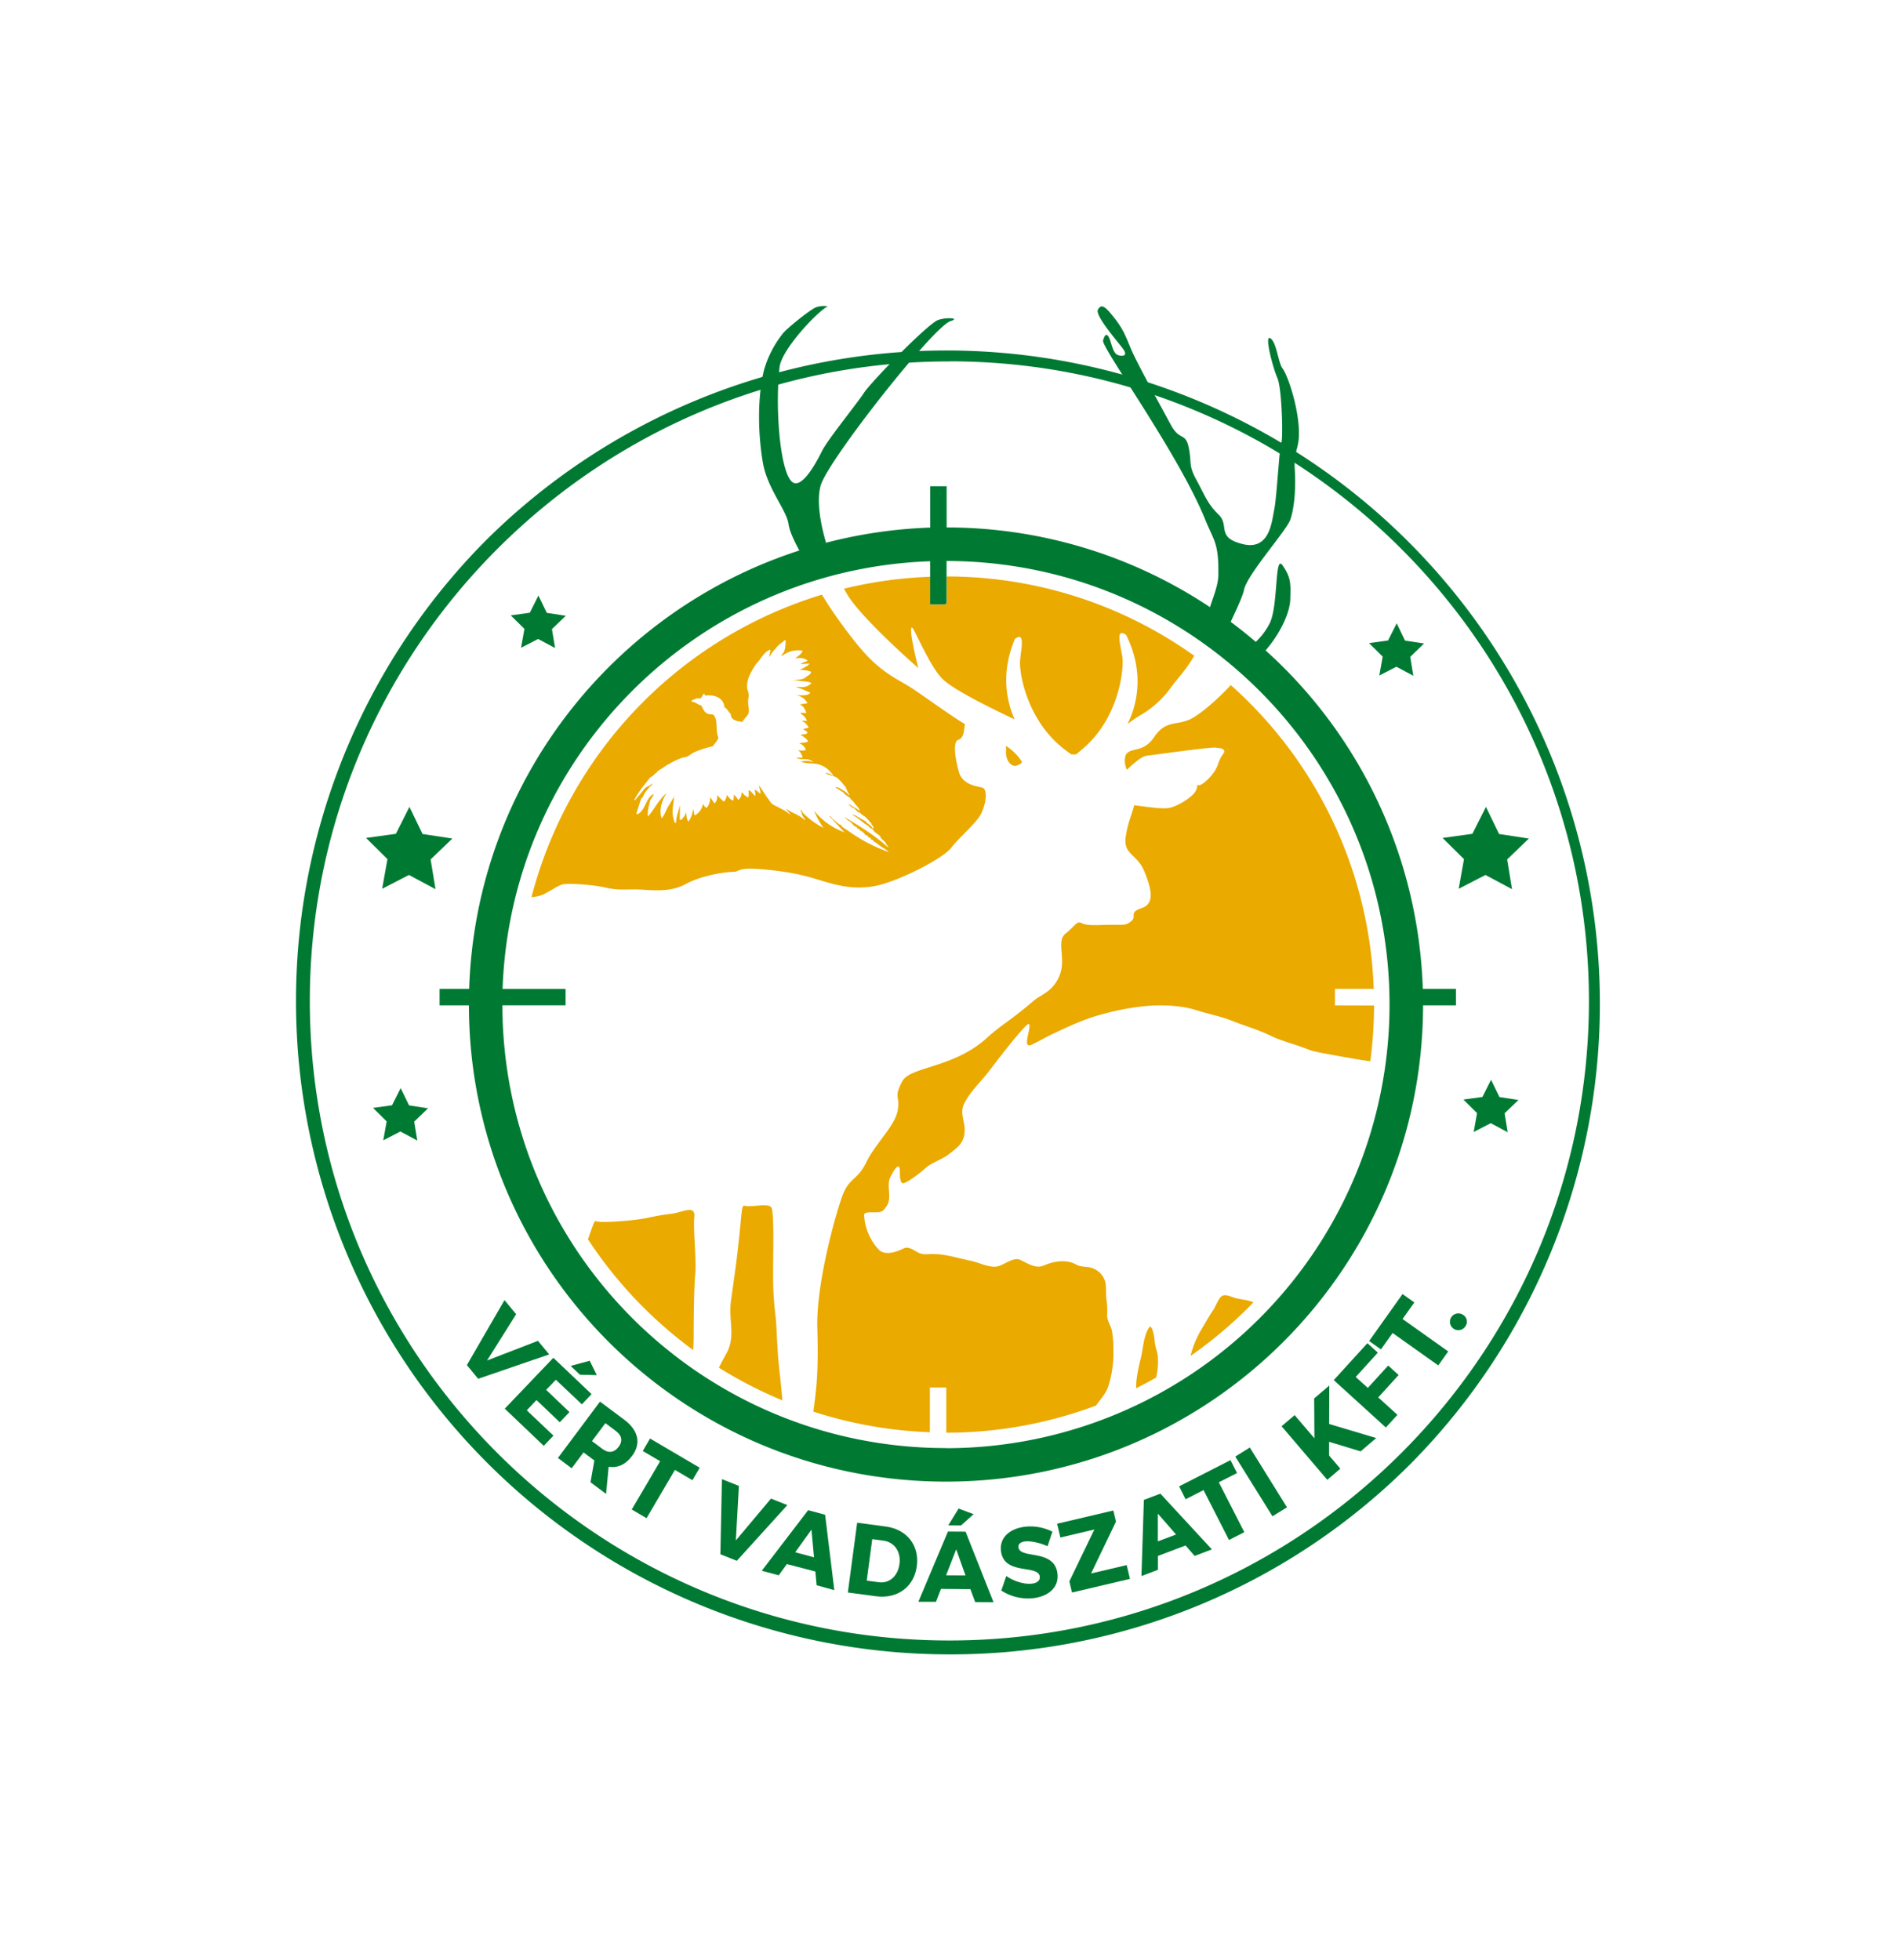 <?xml version="1.0" encoding="UTF-8" standalone="no"?>
<svg
   xmlns:dc="http://purl.org/dc/elements/1.1/"
   xmlns:cc="http://creativecommons.org/ns#"
   xmlns:rdf="http://www.w3.org/1999/02/22-rdf-syntax-ns#"
   xmlns:svg="http://www.w3.org/2000/svg"
   xmlns="http://www.w3.org/2000/svg"
   xmlns:sodipodi="http://sodipodi.sourceforge.net/DTD/sodipodi-0.dtd"
   xmlns:inkscape="http://www.inkscape.org/namespaces/inkscape"
   id="Layer_1"
   data-name="Layer 1"
   viewBox="0 0 539.31 556.45"
   version="1.1"
   sodipodi:docname="vert_vadasz_RGB_logo_vilagos_alapon.svg"
   inkscape:version="0.92.4 (5da689c313, 2019-01-14)">
  <sodipodi:namedview
     pagecolor="#ffffff"
     bordercolor="#666666"
     borderopacity="1"
     objecttolerance="10"
     gridtolerance="10"
     guidetolerance="10"
     inkscape:pageopacity="0"
     inkscape:pageshadow="2"
     inkscape:window-width="1920"
     inkscape:window-height="1017"
     id="namedview5808"
     showgrid="false"
     inkscape:zoom="0.73681371"
     inkscape:cx="604.50217"
     inkscape:cy="190.16879"
     inkscape:window-x="-8"
     inkscape:window-y="379"
     inkscape:window-maximized="1"
     inkscape:current-layer="Layer_1" />
  <defs
     id="defs5717">
    <style
       id="style5715">.cls-1{fill:#eaaa00;}.cls-1,.cls-3{fill-rule:evenodd;}.cls-2,.cls-3{fill:#007a33;}</style>
  </defs>
  <title
     id="title5719">vert_vadasz_RGB_logo_vilagos_alapon</title>
  <path
     class="cls-1"
     d="m 146.99,285.157 c 0,-1.204 0,-2.4 0.055,-3.597 -0.034,1.211 -0.055,2.394 -0.055,3.597 z"
     id="path5721"
     inkscape:connector-curvature="0"
     style="fill:#eaaa00;fill-rule:evenodd;stroke-width:0.688" />
  <polygon
     class="cls-1"
     points="221.6,193.96 221.6,193.95 221.6,193.96 "
     id="polygon5723"
     transform="matrix(0.688,0,0,0.688,84.008,86.862)"
     style="fill:#eaaa00;fill-rule:evenodd" />
  <path
     class="cls-1"
     d="m 234.273,219.492 a 12.869,12.869 0 0 0 2.187,0.784 c -0.461,-0.475 -1.63,-1.011 -2.187,-0.784 z"
     id="path5725"
     inkscape:connector-curvature="0"
     style="fill:#eaaa00;fill-rule:evenodd;stroke-width:0.688" />
  <path
     class="cls-1"
     d="m 227.203,229.651 c 0.083,-0.083 -0.117,-0.199 -0.158,-0.158 -0.041,0.041 0.11,0.199 0.158,0.158 z"
     id="path5727"
     inkscape:connector-curvature="0"
     style="fill:#eaaa00;fill-rule:evenodd;stroke-width:0.688" />
  <path
     class="cls-1"
     d="m 191.553,226.053 c 0.083,-0.083 -0.11,-0.199 -0.151,-0.158 -0.041,0.041 0.11,0.206 0.151,0.158 z"
     id="path5729"
     inkscape:connector-curvature="0"
     style="fill:#eaaa00;fill-rule:evenodd;stroke-width:0.688" />
  <path
     class="cls-1"
     d="m 226.109,197.289 c 0.083,-0.083 -0.117,-0.199 -0.158,-0.158 -0.041,0.041 0.11,0.199 0.158,0.158 z"
     id="path5731"
     inkscape:connector-curvature="0"
     style="fill:#eaaa00;fill-rule:evenodd;stroke-width:0.688" />
  <path
     class="cls-1"
     d="m 288.61,217.298 c 0.812,-0.351 1.376,-0.502 1.451,-1.094 a 15.18,15.18 0 0 0 -4.56,-4.512 5.207,5.207 0 0 1 0.069,1.231 c -0.254,3.253 1.754,4.918 3.04,4.374 z"
     id="path5733"
     inkscape:connector-curvature="0"
     style="fill:#eaaa00;fill-rule:evenodd;stroke-width:0.688" />
  <path
     class="cls-1"
     d="m 197.2,383.548 -0.433,-0.323 v 0 c 0.144,0.124 0.289,0.22 0.433,0.323 z"
     id="path5735"
     inkscape:connector-curvature="0"
     style="fill:#eaaa00;fill-rule:evenodd;stroke-width:0.688" />
  <path
     class="cls-1"
     d="m 166.868,351.806 v 0 l -0.22,-0.33 z"
     id="path5737"
     inkscape:connector-curvature="0"
     style="fill:#eaaa00;fill-rule:evenodd;stroke-width:0.688" />
  <path
     class="cls-1"
     d="m 197.076,345.498 c 0.371,-3.659 -3.295,-1.376 -6.5,-0.963 -5.709,0.688 -6.569,1.376 -11.727,1.871 -6.018,0.564 -8.942,0.55 -9.849,0.186 -0.275,-0.117 -0.97,1.96 -2.105,5.2 a 122.065,122.065 0 0 0 29.872,31.433 c 0.083,-1.479 0.124,-2.82 0.124,-3.907 0,-4.56 0.089,-14.128 0.461,-17.78 0.371,-3.652 -0.633,-12.394 -0.275,-16.04 z"
     id="path5739"
     inkscape:connector-curvature="0"
     style="fill:#eaaa00;fill-rule:evenodd;stroke-width:0.688" />
  <path
     class="cls-1"
     d="m 260.644,189.613 c 0,0 -2.964,-11.755 -1.761,-11.486 0.571,0.117 5.049,11.122 8.694,14.643 3.645,3.522 16.019,9.306 20.435,11.445 -2.215,-4.945 -4.065,-12.986 0.062,-22.842 2.93,-2.201 1.836,2.394 1.479,5.991 -0.358,3.597 2.022,17.739 13.268,25.841 0.44,0.316 0.846,0.619 1.231,0.915 0.42,0 0.908,0 1.438,0 0.44,-0.385 0.915,-0.791 1.438,-1.224 10.723,-8.783 12.209,-23.042 11.624,-26.611 -0.585,-3.57 -1.96,-8.096 1.1,-6.073 5.661,11.438 2.641,20.834 0.365,25.38 a 28.111,28.111 0 0 1 3.233,-2.311 28.049,28.049 0 0 0 9.292,-8.378 c 1.541,-2.139 4.326,-4.987 6.431,-8.77 a 120.972,120.972 0 0 0 -70.273,-22.505 v 7.566 l -0.385,0.399 h -4.278 v -7.875 a 121.44,121.44 0 0 0 -24.465,3.384 c 0.31,0.578 0.605,1.114 0.901,1.603 4.12,6.933 20.173,20.909 20.173,20.909 z"
     id="path5741"
     inkscape:connector-curvature="0"
     style="fill:#eaaa00;fill-rule:evenodd;stroke-width:0.688" />
  <path
     class="cls-1"
     d="m 328.627,384.752 c -0.227,-1.431 -0.784,-2.579 -0.867,-4.092 -0.034,-0.585 -0.688,-5.179 -1.63,-3.783 -1.623,2.455 -1.637,6.225 -2.407,9.017 a 47.913,47.913 0 0 0 -1.107,5.681 c -0.11,0.75 -0.096,1.623 -0.138,2.49 1.926,-0.956 3.81,-1.981 5.681,-3.033 a 19.692,19.692 0 0 0 0.468,-6.28 z"
     id="path5743"
     inkscape:connector-curvature="0"
     style="fill:#eaaa00;fill-rule:evenodd;stroke-width:0.688" />
  <path
     class="cls-1"
     d="m 181.759,252.507 c 3.652,0.186 8.577,0.818 12.951,-1.596 4.374,-2.414 11.239,-3.439 13.433,-3.439 2.194,0 0.612,-1.52 9.54,-0.605 8.928,0.915 11.693,2.008 16.583,3.439 4.89,1.431 8.728,2.063 13.674,1.272 6.142,-0.97 19.513,-7.655 22.065,-10.936 2.552,-3.281 7.263,-7.043 8.57,-9.849 1.637,-3.522 1.458,-6.603 0.488,-7.112 -0.97,-0.509 -5.716,-0.481 -6.878,-4.553 -0.908,-3.178 -1.891,-8.563 -0.193,-9.12 1.699,-0.557 1.575,-2.751 1.905,-4.464 -4.127,-2.455 -10.833,-7.38 -14.664,-9.932 -3.831,-2.552 -7.105,-3.645 -12.037,-8.391 -3.804,-3.666 -10.125,-12.154 -13.894,-18.42 a 121.742,121.742 0 0 0 -82.441,85.845 10.008,10.008 0 0 0 3.198,-0.688 c 1.802,-0.777 4.182,-2.552 5.64,-2.916 1.458,-0.365 8.199,0 12.209,0.908 4.01,0.908 6.211,0.378 9.849,0.557 z m 1.513,-30.209 c 0.199,-0.241 0.406,-0.536 0.626,-0.784 0.22,-0.248 0.42,-0.585 0.619,-0.784 0.199,-0.199 0.688,-0.371 0.942,-0.626 a 4.636,4.636 0 0 1 1.094,-0.935 c 0.048,0 0.103,-0.275 0.158,-0.31 0.468,-0.344 1.444,-0.832 1.72,-1.1 0.131,-0.124 0.337,-0.179 0.468,-0.31 0.131,-0.131 0.337,-0.186 0.468,-0.316 0.131,-0.131 0.124,-0.041 0.316,-0.151 a 23.069,23.069 0 0 1 3.907,-1.878 c 0.433,-0.144 0.99,-0.151 1.376,-0.316 0.688,-0.275 1.327,-0.88 2.063,-1.245 a 28.675,28.675 0 0 1 5.317,-1.72 c 0.53,-0.825 1.286,-1.424 1.561,-2.504 -0.956,-1.802 0.124,-5.647 -1.72,-6.569 -2.063,0.206 -2.469,-1.279 -3.13,-2.497 -1.087,-0.213 -1.568,-1.032 -2.813,-1.094 0.131,-0.653 1.032,-0.536 1.41,-0.942 h 1.252 a 9.567,9.567 0 0 0 0.777,-1.252 c 0.502,-0.138 0.22,0.516 0.626,0.475 2.593,-0.351 5.11,0.722 5.317,3.281 a 3.955,3.955 0 0 1 1.252,1.376 c 0.117,0.179 0.385,0.316 0.468,0.475 0.158,0.303 0.11,0.819 0.31,1.094 0.688,0.935 1.651,1.039 3.13,1.252 0.371,-1.004 1.52,-1.651 1.72,-2.662 0.172,-0.853 -0.186,-2.063 -0.158,-3.123 0,-0.784 0.213,-1.451 0.158,-2.063 -0.062,-0.722 -0.447,-1.334 -0.468,-2.063 a 7.965,7.965 0 0 1 0.935,-3.755 20.689,20.689 0 0 1 1.568,-2.655 c 0.261,-0.378 0.653,-0.688 0.935,-1.1 0.901,-1.238 1.781,-2.607 3.13,-3.123 0.213,0.846 -0.468,1.616 -0.158,2.063 a 7.951,7.951 0 0 1 1.561,-2.194 8.577,8.577 0 0 1 2.187,-2.029 c 0.261,-0.117 0.358,-0.598 0.784,-0.468 a 9.471,9.471 0 0 1 -0.31,2.964 c -0.227,0.633 -0.867,1.066 -0.784,1.568 a 7.318,7.318 0 0 1 5.943,-1.568 c -0.385,1.08 -1.376,1.554 -2.187,2.194 1.211,-0.296 2.909,-0.096 3.59,0.619 -0.598,0.392 -1.438,0.543 -2.029,0.942 a 11.438,11.438 0 0 0 2.497,-0.158 c -0.151,0.585 -0.812,0.839 -1.245,1.094 a 15.132,15.132 0 0 1 -1.568,0.784 8.79,8.79 0 0 1 3.288,0.468 c 0.289,0.571 -0.935,1.162 -1.252,1.41 -0.124,0.089 -0.158,0.213 -0.316,0.31 -0.997,0.619 -2.359,0.543 -3.749,0.784 a 9.127,9.127 0 0 1 2.345,0.158 c 1.149,0.131 2.352,0.062 3.123,0.619 a 3.645,3.645 0 0 1 -2.339,1.101 c -0.736,0.076 -1.465,-0.179 -2.063,0 1.513,0.365 2.682,1.073 4.065,1.561 -0.571,1.025 -2.703,0.688 -3.749,0.784 a 4.491,4.491 0 0 1 2.964,2.187 c -0.626,0.254 -1.589,0.179 -2.187,0.468 1.087,0.316 1.506,1.314 1.878,2.345 -0.53,0.096 -1.451,-0.199 -1.72,0.158 a 3.639,3.639 0 0 1 1.871,2.063 c -0.42,0.096 -1.238,-0.199 -1.376,0.158 0.97,0.227 1.376,1.025 1.878,1.72 -0.406,0.323 -1.272,0.193 -1.561,0.626 a 1.802,1.802 0 0 1 1.245,0.935 c -0.42,0.461 -1.376,0.371 -2.029,0.626 a 4.993,4.993 0 0 1 2.187,1.72 c -0.502,0.543 -1.754,0.33 -2.504,0.626 a 2.951,2.951 0 0 1 1.878,1.878 3.597,3.597 0 0 1 -2.187,0 5.152,5.152 0 0 1 1.252,2.063 c -0.55,0.282 -1.438,0 -1.72,0.158 0.688,0.536 2.235,0.234 3.281,0.468 0.481,0.11 1.486,0.502 1.252,0.784 -0.571,-0.475 -2.497,-0.42 -3.281,-0.158 1.376,0.585 2.958,0.399 4.374,0.626 a 6.878,6.878 0 0 1 3.907,2.187 c 0.358,0.392 0.887,0.922 0.784,1.252 a 3.384,3.384 0 0 1 1.286,0.598 13.068,13.068 0 0 1 1.878,2.063 c 0.055,0.089 0.248,0.206 0.31,0.31 a 15.744,15.744 0 0 1 0.784,1.72 c 0.11,0.234 0.543,0.502 0.31,0.784 a 5.736,5.736 0 0 0 -1.72,-1.41 c -0.688,-0.413 -1.376,-1.025 -2.187,-0.784 0.846,0.337 1.609,1.08 2.345,1.376 0.048,0 0.103,0.275 0.158,0.31 a 9.375,9.375 0 0 0 1.72,1.252 c 0.041,0 0.11,0.275 0.151,0.316 a 7.814,7.814 0 0 1 1.252,1.376 c 0.55,0.688 1.307,1.3 1.252,2.063 a 5.502,5.502 0 0 0 -1.561,-1.094 c -0.564,-0.33 -1.217,-0.86 -1.72,-0.784 a 3.501,3.501 0 0 1 1.094,0.784 c 0.131,0.103 0.316,0.048 0.468,0.151 0.516,0.371 0.915,0.88 1.376,1.252 0.138,0.103 0.351,0.069 0.475,0.158 0.124,0.089 0.193,0.22 0.31,0.31 0.385,0.31 0.805,0.564 1.094,0.784 a 7.098,7.098 0 0 1 1.41,1.561 c 0.048,0.076 0.248,0.089 0.31,0.158 0.062,0.069 0.062,0.31 0.158,0.468 0.213,0.358 0.805,0.757 0.468,1.252 a 6.397,6.397 0 0 0 -1.871,-1.72 c -0.055,0 -0.103,-0.275 -0.158,-0.31 -0.502,-0.351 -1.603,-0.832 -1.878,-1.094 -0.138,-0.131 -0.124,-0.048 -0.316,-0.158 -0.53,-0.31 -1.204,-0.791 -1.713,-0.626 1.321,0.571 2.607,1.768 3.59,2.504 0.22,0.158 0.571,0.303 0.784,0.468 0.213,0.165 0.406,0.447 0.626,0.626 0.22,0.179 0.571,0.282 0.777,0.468 0.206,0.186 0.296,0.454 0.475,0.626 0.495,0.475 1.376,0.99 1.72,1.376 0.089,0.117 0.048,0.351 0.151,0.468 0.378,0.426 0.894,0.791 1.252,1.245 0.186,0.234 0.323,0.557 0.475,0.784 0.151,0.227 0.461,0.344 0.31,0.626 -3.659,-3.322 -7.985,-5.984 -12.381,-8.598 a 7.332,7.332 0 0 0 1.252,1.094 c 0.103,0.096 0.199,0.062 0.316,0.158 0.488,0.406 0.908,0.997 1.376,1.376 0.131,0.11 0.316,0.055 0.468,0.158 0.151,0.103 0.186,0.371 0.316,0.468 0.131,0.096 0.316,0.055 0.468,0.158 0.151,0.103 0.186,0.365 0.31,0.468 0.124,0.103 0.323,0.055 0.475,0.158 0.44,0.31 0.688,0.791 1.094,1.094 0.131,0.11 0.316,0.048 0.468,0.158 0.151,0.11 0.186,0.365 0.316,0.468 0.131,0.103 0.316,0.048 0.468,0.158 0.151,0.11 0.179,0.365 0.31,0.468 0.131,0.103 0.351,0.062 0.468,0.158 0.117,0.096 0.179,0.365 0.316,0.468 0.261,0.199 0.488,0.186 0.626,0.31 a 14.974,14.974 0 0 0 1.871,1.376 9.32,9.32 0 0 1 1.72,1.252 48.394,48.394 0 0 1 -6.988,-3.123 c -1.548,-0.901 -2.889,-1.74 -4.216,-2.655 -0.688,-0.481 -1.41,-0.929 -2.063,-1.41 -0.131,-0.096 -0.179,-0.358 -0.31,-0.468 -0.131,-0.11 -0.433,-0.158 -0.626,-0.31 -0.688,-0.536 -1.314,-1.066 -1.878,-1.568 -0.248,-0.213 -0.344,-0.736 -0.777,-0.626 1.424,1.493 2.806,3.033 4.216,4.54 a 20.05,20.05 0 0 1 -8.598,-6.101 23.31,23.31 0 0 0 2.662,4.849 22.656,22.656 0 0 1 -5.943,-4.381 c -0.193,-0.213 -0.179,-0.798 -0.626,-0.626 0.33,0.365 0.371,1.052 0.626,1.568 0.254,0.516 0.798,0.853 0.626,1.252 -1.376,-1.499 -3.721,-2.015 -5.317,-3.288 0.248,0.605 1.224,1.376 1.094,1.72 -1.08,-1.142 -2.545,-1.665 -3.755,-2.345 a 8.302,8.302 0 0 1 -1.376,-0.777 8.852,8.852 0 0 1 -0.935,-1.252 c -1.011,-1.307 -1.699,-2.593 -2.662,-3.907 0,0.77 0.564,1.83 0.316,2.339 -0.475,-0.316 -1.19,-1.204 -1.568,-1.094 0,0.475 0.42,1.341 0,1.72 a 9.925,9.925 0 0 0 -0.777,-0.935 c -0.296,-0.282 -0.688,-0.743 -0.942,-0.626 -0.062,0.688 0.206,1.768 -0.31,2.063 -0.103,-0.378 -0.612,-0.495 -0.942,-0.784 -0.33,-0.289 -0.475,-0.874 -0.777,-0.626 a 2.483,2.483 0 0 1 -0.942,2.063 6.486,6.486 0 0 0 -1.245,-1.568 6.025,6.025 0 0 1 -0.158,1.72 c -0.956,-0.193 -1.217,-1.073 -1.878,-1.561 a 2.751,2.751 0 0 1 -0.784,1.878 15.558,15.558 0 0 1 -1.871,-1.878 c 0,1.039 -0.193,1.891 -0.784,2.345 -0.461,-0.53 -0.777,-1.197 -1.252,-1.72 a 4.381,4.381 0 0 1 -0.935,2.971 c -0.653,-0.083 -0.791,-0.688 -1.094,-1.094 a 4.622,4.622 0 0 1 -2.345,3.281 c -0.289,-0.44 -0.138,-1.321 -0.475,-1.72 a 8.157,8.157 0 0 1 -1.252,3.439 c -0.688,-0.481 -0.495,-1.788 -0.777,-2.655 a 2.428,2.428 0 0 1 -0.626,1.376 c -0.275,0.371 -0.653,1.025 -1.094,0.784 -0.083,-1.334 0.117,-3.219 0,-4.065 -0.351,1.685 -1.025,3.04 -1.094,5 -0.44,0 -0.502,-0.578 -0.626,-0.935 a 7.47,7.47 0 0 1 -0.303,-1.499 c -0.193,-1.733 0.42,-3.804 0.31,-5 -0.488,1.032 -1.149,1.946 -1.72,2.971 -0.571,1.025 -0.942,2.228 -1.72,3.123 -0.935,-2.676 0.358,-5.502 1.41,-7.188 -2.173,1.843 -3.473,4.553 -5.317,6.72 a 9.746,9.746 0 0 1 0.31,-3.281 c 0.117,-0.447 0.179,-0.908 0.31,-1.252 0.241,-0.605 1.121,-1.603 0.942,-1.878 -1.713,0.839 -2.194,3.343 -3.281,4.691 -0.351,0.433 -1.135,1.252 -1.568,0.935 0.234,-0.894 0.516,-1.726 0.784,-2.497 a 16.17,16.17 0 0 1 0.626,-1.878 c 0.083,-0.165 0.344,-0.254 0.468,-0.468 a 12.312,12.312 0 0 1 0.626,-1.252 9.444,9.444 0 0 0 0.626,-0.784 c 0.282,-0.351 0.488,-0.633 0.777,-0.935 0.179,-0.186 0.743,-0.358 0.626,-0.784 a 7.394,7.394 0 0 1 -0.935,0.626 6.83,6.83 0 0 0 -1.094,0.626 8.735,8.735 0 0 0 -0.777,0.942 c -0.578,0.688 -1.059,1.314 -1.568,1.871 -0.213,0.234 -0.392,0.75 -0.784,0.626 a 28.805,28.805 0 0 1 3.281,-4.815 z"
     id="path5745"
     inkscape:connector-curvature="0"
     style="fill:#eaaa00;fill-rule:evenodd;stroke-width:0.688" />
  <path
     class="cls-1"
     d="m 230.958,400.757 v 0 l -0.887,-0.296 z"
     id="path5747"
     inkscape:connector-curvature="0"
     style="fill:#eaaa00;fill-rule:evenodd;stroke-width:0.688" />
  <path
     class="cls-1"
     d="m 378.926,285.391 v -4.684 h 11.005 a 121.247,121.247 0 0 0 -40.581,-86.251 c -3.707,4.058 -8.88,8.501 -11.576,9.732 -4.017,1.823 -6.933,0.179 -10.214,5.104 -3.281,4.925 -7.504,2.387 -8.206,5.647 a 5.991,5.991 0 0 0 0.536,3.57 c 1.107,-1.107 3.969,-3.797 5.599,-3.996 2.063,-0.241 17.752,-2.435 19.334,-2.304 1.582,0.131 2.552,0.241 2.676,0.977 0.124,0.736 -0.743,0.722 -1.83,3.886 -1.087,3.164 -4.739,6.073 -5.461,5.833 -0.722,-0.241 0,0.124 -0.853,1.699 -0.853,1.575 -5.11,4.374 -7.662,4.746 -2.552,0.371 -7.497,-0.564 -9.767,-0.77 -0.509,2.373 -1.733,4.546 -2.387,8.942 -0.75,5.124 3.226,4.815 5.289,9.843 1.919,4.705 3.102,9.12 -0.736,10.393 -3.838,1.272 -1.341,2.318 -2.909,3.652 -1.568,1.334 -2.222,1.073 -5.289,1.094 -4.203,0 -7.126,0.42 -8.88,-0.488 -1.376,-0.729 -1.816,0.791 -4.56,2.978 -2.744,2.187 0.254,7.153 -1.699,11.913 -1.878,4.622 -5.22,5.344 -7.291,7.112 -7.263,6.19 -9.024,6.672 -13.309,10.572 -9.533,8.687 -21.81,8.082 -24.073,12.381 -2.511,4.815 -0.543,3.831 -1.272,8.206 -0.729,4.374 -6.383,9.485 -8.942,14.774 -2.559,5.289 -4.856,4.127 -6.878,9.801 -2.022,5.674 -7.366,24.926 -6.995,37.238 0.337,11.658 -0.186,16.59 -0.915,22.051 -0.076,0.543 -0.144,1.094 -0.213,1.651 a 121.144,121.144 0 0 0 33.077,5.846 v -12.683 h 4.663 v 12.828 a 121.192,121.192 0 0 0 42.513,-7.717 c 1.19,-1.747 2.751,-3.315 3.439,-5.372 a 30.896,30.896 0 0 0 1.479,-10.317 31.495,31.495 0 0 0 -0.406,-5.502 c -0.303,-1.493 -1.486,-3.04 -1.376,-4.546 a 19.946,19.946 0 0 0 -0.193,-4.347 c -0.234,-1.775 0.11,-3.776 -0.495,-5.502 a 5.771,5.771 0 0 0 -3.274,-3.322 c -1.541,-0.688 -3.336,-0.275 -4.815,-1.101 -2.751,-1.596 -6.431,-0.963 -9.265,0.282 -2.235,0.984 -4.705,-0.743 -6.603,-1.616 -2.215,-1.018 -4.932,1.94 -7.243,1.933 -2.428,0 -4.643,-1.252 -7.009,-1.726 -3.989,-0.798 -7.373,-2.063 -11.555,-1.843 -1.651,0.096 -2.387,0.055 -3.769,-0.763 -0.935,-0.557 -2.318,-1.431 -3.439,-0.894 -1.96,0.942 -5.31,2.27 -7.194,0.351 a 15.641,15.641 0 0 1 -4.127,-9.87 c 0,-0.825 2.339,-0.688 2.786,-0.688 1.94,0 2.449,0 3.625,-1.795 1.499,-2.249 0.041,-5.317 0.818,-7.662 0.282,-0.832 2.504,-5.214 2.882,-2.841 0.138,0.853 -0.179,3.604 0.812,4.017 0.805,0.337 5.351,-3.205 6.032,-3.852 1.788,-1.871 5.069,-2.751 7.16,-4.409 2.572,-2.029 4.313,-3.136 4.429,-6.651 0.089,-2.682 -1.458,-4.945 -0.151,-7.635 1.658,-3.439 4.746,-6.19 7.036,-9.217 0.757,-1.011 10.709,-14.093 11.349,-13.412 0.887,0.929 -2.187,7.222 0.757,5.874 1.891,-0.867 3.694,-1.946 5.564,-2.841 5.076,-2.428 9.677,-4.601 15.132,-5.97 a 71.119,71.119 0 0 1 12.154,-2.201 c 4.299,-0.323 9.698,-0.151 13.825,1.19 3.439,1.114 6.816,1.692 10.228,3.047 3.742,1.479 7.428,2.511 11.046,4.278 2.476,1.211 5.447,2.022 8.034,2.909 0.647,0.22 2.868,1.066 3.439,1.259 1.541,0.509 11.92,2.29 13.605,2.572 1.045,0.172 2.063,0.323 3.123,0.454 a 121.667,121.667 0 0 0 1.059,-15.82 z"
     id="path5749"
     inkscape:connector-curvature="0"
     style="fill:#eaaa00;fill-rule:evenodd;stroke-width:0.688" />
  <path
     class="cls-1"
     d="m 222.078,397.483 c 0.344,0.144 0.688,0.268 1.039,0.413 l -1.045,-0.426 z"
     id="path5751"
     inkscape:connector-curvature="0"
     style="fill:#eaaa00;fill-rule:evenodd;stroke-width:0.688" />
  <path
     class="cls-1"
     d="m 220.407,377.213 c -0.22,-4.519 -0.365,-3.095 -0.819,-9.629 -0.454,-6.534 0.371,-20.235 -0.502,-24.52 -0.413,-1.912 -5.867,-0.186 -7.786,-0.825 -0.812,-0.268 -0.77,2.277 -1.554,9.574 -0.798,7.566 -1.548,12.126 -2.277,17.594 -0.729,5.468 1.431,9.918 -1.279,14.767 -0.688,1.279 -1.438,2.627 -2.125,4.051 a 121.57,121.57 0 0 0 18.007,9.272 c -0.22,-2.717 -0.481,-5.386 -0.75,-7.669 -0.543,-4.773 -0.66,-7.683 -0.915,-12.614 z"
     id="path5753"
     inkscape:connector-curvature="0"
     style="fill:#eaaa00;fill-rule:evenodd;stroke-width:0.688" />
  <path
     class="cls-1"
     d="m 350.513,368.409 c -0.97,-0.275 -2.786,-1.224 -3.776,-0.447 -0.99,0.777 -1.685,2.93 -2.449,4.031 -1.211,1.747 -2.153,3.528 -3.253,5.337 a 27.822,27.822 0 0 0 -3.109,7.566 122.231,122.231 0 0 0 17.883,-15.235 l -0.193,-0.069 c -1.665,-0.688 -3.405,-0.695 -5.104,-1.183 z"
     id="path5755"
     inkscape:connector-curvature="0"
     style="fill:#eaaa00;fill-rule:evenodd;stroke-width:0.688" />
  <path
     class="cls-2"
     d="m 132.519,387.489 10.682,-18.454 3.308,4.01 -8.254,13.13 14.444,-5.578 3.185,3.859 -20.16,6.919 z"
     id="path5757"
     inkscape:connector-curvature="0"
     style="fill:#007a33;stroke-width:0.688" />
  <path
     class="cls-2"
     d="m 157.775,391.65 -2.751,2.868 6.617,6.307 -2.751,2.889 -6.61,-6.307 -2.751,2.916 7.566,7.188 -2.751,2.896 -11.067,-10.551 13.791,-14.444 10.847,10.317 -2.751,2.896 z m 6.816,-1.438 -2.614,-2.49 5.406,-1.472 2.008,4.086 z"
     id="path5759"
     inkscape:connector-curvature="0"
     style="fill:#007a33;stroke-width:0.688" />
  <path
     class="cls-2"
     d="m 168.704,414.561 -0.11,-0.083 -2.958,-2.208 -3.37,4.498 -3.9,-2.916 11.94,-15.998 6.878,5.131 c 4.058,3.026 4.87,6.775 2.208,10.317 -1.83,2.442 -4.127,3.439 -6.63,3.061 l -0.729,7.69 -4.423,-3.308 z m 2.284,-3.281 c 1.685,1.259 3.336,1.107 4.601,-0.585 1.266,-1.692 0.901,-3.253 -0.791,-4.512 l -2.958,-2.215 -3.81,5.097 z"
     id="path5761"
     inkscape:connector-curvature="0"
     style="fill:#007a33;stroke-width:0.688" />
  <path
     class="cls-2"
     d="m 191.574,417.237 -8.054,13.708 -4.203,-2.469 8.061,-13.708 -4.932,-2.896 2.063,-3.542 14.1,8.288 -2.063,3.542 z"
     id="path5763"
     inkscape:connector-curvature="0"
     style="fill:#007a33;stroke-width:0.688" />
  <path
     class="cls-2"
     d="m 204.477,441.186 0.44,-21.322 4.815,1.912 -0.86,15.476 9.966,-11.865 4.656,1.836 -14.355,15.82 z"
     id="path5765"
     inkscape:connector-curvature="0"
     style="fill:#007a33;stroke-width:0.688" />
  <path
     class="cls-2"
     d="m 223.344,443.972 -2.304,3.185 -4.815,-1.293 13.165,-17.195 4.815,1.3 2.614,21.391 -5.021,-1.376 -0.365,-3.907 z m 6.988,-9.774 -4.615,6.417 5.337,1.438 z"
     id="path5767"
     inkscape:connector-curvature="0"
     style="fill:#007a33;stroke-width:0.688" />
  <path
     class="cls-2"
     d="m 251.468,433.318 c 5.963,0.798 9.547,5.372 8.763,11.253 -0.784,5.881 -5.502,9.347 -11.603,8.529 l -7.972,-1.066 2.648,-19.802 z m -5.447,15.345 3.439,0.461 c 2.951,0.392 5.386,-1.699 5.853,-5.179 0.468,-3.48 -1.438,-6.19 -4.498,-6.624 l -3.226,-0.426 z"
     id="path5769"
     inkscape:connector-curvature="0"
     style="fill:#007a33;stroke-width:0.688" />
  <path
     class="cls-2"
     d="m 267.095,451.008 -1.417,3.673 h -5.007 l 8.398,-19.946 5.007,0.034 7.937,20.036 -5.2,-0.034 -1.376,-3.687 z m 4.319,-11.218 -2.868,7.366 5.502,0.034 z m -2.249,-6.809 2.93,-4.773 4.258,1.596 -3.577,3.205 z"
     id="path5771"
     inkscape:connector-curvature="0"
     style="fill:#007a33;stroke-width:0.688" />
  <path
     class="cls-2"
     d="m 298.721,434.776 -1.376,4.127 c -2.153,-0.984 -4.815,-1.541 -6.328,-1.376 -1.252,0.144 -2.063,0.729 -1.926,1.692 0.399,3.439 10.228,0.303 11.067,7.476 0.461,3.969 -2.669,6.459 -6.878,6.954 a 13.921,13.921 0 0 1 -9.065,-2.167 l 1.424,-4.127 c 2.167,1.554 5.241,2.407 7.222,2.173 1.52,-0.172 2.4,-0.88 2.27,-2.015 -0.406,-3.515 -10.221,-0.248 -11.005,-7.277 -0.426,-3.659 2.325,-6.335 6.878,-6.878 a 13.887,13.887 0 0 1 7.717,1.417 z"
     id="path5773"
     inkscape:connector-curvature="0"
     style="fill:#007a33;stroke-width:0.688" />
  <path
     class="cls-2"
     d="m 309.698,446.634 10.118,-2.38 0.922,3.921 -16.459,3.865 -0.743,-3.164 7.084,-14.712 -9.629,2.263 -0.922,-3.914 15.95,-3.755 0.743,3.164 z"
     id="path5775"
     inkscape:connector-curvature="0"
     style="fill:#007a33;stroke-width:0.688" />
  <path
     class="cls-2"
     d="m 328.682,441.654 v 3.941 l -4.684,1.768 0.688,-21.611 4.684,-1.775 14.616,15.82 -4.89,1.857 -2.579,-2.964 z m -0.034,-12.009 v 7.882 l 5.172,-1.953 z"
     id="path5777"
     inkscape:connector-curvature="0"
     style="fill:#007a33;stroke-width:0.688" />
  <path
     class="cls-2"
     d="m 345.96,420.752 7.229,14.162 -4.34,2.215 -7.229,-14.162 -5.09,2.6 -1.836,-3.666 14.575,-7.435 1.864,3.659 z"
     id="path5779"
     inkscape:connector-curvature="0"
     style="fill:#007a33;stroke-width:0.688" />
  <path
     class="cls-2"
     d="m 361.181,430.402 -10.551,-16.948 4.127,-2.572 10.551,16.975 z"
     id="path5781"
     inkscape:connector-curvature="0"
     style="fill:#007a33;stroke-width:0.688" />
  <path
     class="cls-2"
     d="m 377.262,409.265 v 3.886 l 3.191,3.735 -3.707,3.164 -12.972,-15.207 3.7,-3.157 5.619,6.582 -0.069,-11.321 4.292,-3.659 -0.041,10.916 13.364,3.989 -4.429,3.783 z"
     id="path5783"
     inkscape:connector-curvature="0"
     style="fill:#007a33;stroke-width:0.688" />
  <path
     class="cls-2"
     d="m 384.814,390.859 3.439,3.109 5.778,-6.355 2.958,2.689 -5.778,6.355 5.447,4.952 -3.288,3.59 -14.788,-13.447 9.554,-10.489 2.958,2.689 z"
     id="path5785"
     inkscape:connector-curvature="0"
     style="fill:#007a33;stroke-width:0.688" />
  <path
     class="cls-2"
     d="m 398.109,374.4 12.965,9.21 -2.827,3.969 -12.958,-9.203 -3.315,4.656 -3.35,-2.38 9.478,-13.33 3.35,2.38 z"
     id="path5787"
     inkscape:connector-curvature="0"
     style="fill:#007a33;stroke-width:0.688" />
  <path
     class="cls-2"
     d="m 415.167,373.155 a 2.249,2.249 0 0 1 0.846,3.212 2.38,2.38 0 1 1 -0.846,-3.212 z"
     id="path5789"
     inkscape:connector-curvature="0"
     style="fill:#007a33;stroke-width:0.688" />
  <path
     class="cls-2"
     d="M 269.475,469.6 A 185.475,185.475 0 0 1 138.331,152.981 185.475,185.475 0 0 1 400.627,415.277 184.264,184.264 0 0 1 269.475,469.6 Z m 0,-367.008 c -100.097,-0.028 -181.533,81.437 -181.533,181.554 0,100.118 81.437,181.513 181.533,181.513 100.097,0 181.54,-81.437 181.54,-181.513 0,-100.076 -81.437,-181.582 -181.54,-181.582 z"
     id="path5791"
     inkscape:connector-curvature="0"
     style="fill:#007a33;stroke-width:0.688" />
  <polygon
     class="cls-3"
     points="43.07,340.58 50.06,344.32 48.78,336.5 54.49,331 46.66,329.81 43.2,322.67 39.63,329.76 31.78,330.84 37.42,336.42 36.02,344.22 "
     id="polygon5793"
     transform="matrix(0.688,0,0,0.688,84.008,86.862)"
     style="fill:#007a33;fill-rule:evenodd" />
  <polygon
     class="cls-3"
     points="46.61,234.74 57.57,240.6 55.56,228.33 64.52,219.71 52.23,217.84 46.81,206.65 41.22,217.76 28.91,219.46 37.75,228.21 35.56,240.44 "
     id="polygon5795"
     transform="matrix(0.688,0,0,0.688,84.008,86.862)"
     style="fill:#007a33;fill-rule:evenodd" />
  <polygon
     class="cls-3"
     points="492.93,337.15 499.92,340.89 498.64,333.06 504.36,327.57 496.52,326.37 493.06,319.24 489.5,326.32 481.64,327.41 487.28,332.98 485.89,340.79 "
     id="polygon5797"
     transform="matrix(0.688,0,0,0.688,84.008,86.862)"
     style="fill:#007a33;fill-rule:evenodd" />
  <polygon
     class="cls-3"
     points="490.75,234.74 501.71,240.6 499.7,228.33 508.66,219.71 496.37,217.84 490.95,206.65 485.36,217.76 473.05,219.46 481.89,228.21 479.7,240.44 "
     id="polygon5799"
     transform="matrix(0.688,0,0,0.688,84.008,86.862)"
     style="fill:#007a33;fill-rule:evenodd" />
  <polygon
     class="cls-3"
     points="454,148.82 460.99,152.56 459.71,144.74 465.42,139.24 457.58,138.05 454.13,130.91 450.56,138 442.71,139.08 448.35,144.66 446.95,152.46 "
     id="polygon5801"
     transform="matrix(0.688,0,0,0.688,84.008,86.862)"
     style="fill:#007a33;fill-rule:evenodd" />
  <polygon
     class="cls-3"
     points="99.91,137.38 106.9,141.11 105.61,133.29 111.33,127.8 103.49,126.6 100.03,119.46 96.47,126.55 88.61,127.64 94.26,133.21 92.86,141.01 "
     id="polygon5803"
     transform="matrix(0.688,0,0,0.688,84.008,86.862)"
     style="fill:#007a33;fill-rule:evenodd" />
  <path
     class="cls-3"
     d="m 403.859,280.707 a 135.058,135.058 0 0 0 -45.024,-96.445 l 0.399,0.351 c 3.872,-4.423 6.878,-10.393 7.009,-14.499 0.144,-4.56 0.179,-6.19 -2.187,-9.629 -2.366,-3.439 -1.094,12.023 -3.831,16.762 a 19.259,19.259 0 0 1 -3.769,4.952 l 0.385,0.337 q -3.879,-3.343 -8.013,-6.397 l 0.502,0.365 c 1.761,-3.749 3.439,-7.373 3.783,-9.1 0.915,-4.374 12.044,-16.776 13.13,-19.878 1.087,-3.102 1.644,-8.563 1.272,-14.396 -0.371,-5.833 1.651,-5.502 1.094,-12.381 -0.557,-6.878 -3.288,-14.52 -4.553,-16.157 -1.266,-1.637 -1.671,-7.435 -3.473,-8.577 -1.802,-1.142 0.722,8.391 2.008,11.308 1.286,2.916 1.651,17.257 1.107,18.344 -0.543,1.087 -1.286,15.496 -2.008,18.97 -0.722,3.473 -1.286,11.693 -8.942,9.808 -7.655,-1.885 -3.645,-5.248 -6.837,-8.35 -3.191,-3.102 -3.927,-5.502 -6.293,-9.843 -2.366,-4.34 -1.279,-4.567 -2.187,-9.12 -0.908,-4.553 -2.552,-1.823 -5.104,-6.562 -2.552,-4.739 -9.746,-17.725 -11.39,-21.735 -1.644,-4.01 -2.29,-5.647 -4.918,-8.942 -2.524,-3.157 -3.439,-3.639 -4.374,-2.002 -0.935,1.637 5.647,9.12 7.112,11.122 1.465,2.002 0,2.187 -1.286,1.823 -1.286,-0.365 -1.637,-2.002 -2.359,-4.196 -0.722,-2.194 -1.458,-1.995 -2.008,0 -0.55,1.995 21.412,32.059 29.074,51.042 2.339,5.784 3.762,6.348 3.645,15.318 0,2.937 -1.204,5.757 -2.38,9.334 l 0.124,0.083 a 134.762,134.762 0 0 0 -74.868,-22.698 v -11.693 h -4.663 v 11.734 a 135.347,135.347 0 0 0 -31.137,4.718 c 0.523,-0.144 1.039,-0.296 1.561,-0.433 -1.747,-6.005 -2.676,-12.188 -1.506,-16.267 2.063,-7.071 32.018,-45.155 36.86,-46.627 2.985,-0.915 -1.451,-1.142 -3.625,-0.275 -2.999,1.183 -18.949,17.546 -20.958,20.634 -2.008,3.088 -10.269,13.247 -11.906,16.507 -0.784,1.554 -5.764,11.817 -8.756,8.508 -3.301,-3.666 -4.56,-21.487 -3.281,-32.327 0.605,-5.172 11.129,-16.136 13.674,-17.23 a 6.493,6.493 0 0 0 -3.336,0.261 c -1.637,0.626 -7.972,5.757 -9.237,7.215 a 29.706,29.706 0 0 0 -5.502,10.517 c -2.063,8.371 -1.637,18.832 -0.358,26.309 1.279,7.476 6.747,13.495 7.298,17.505 0.289,2.063 1.561,4.677 3.047,7.476 l 0.688,-0.206 c -53.415,16.927 -92.503,66.092 -94.395,124.659 h -8.391 v 4.67 h 8.322 c 0.124,74.682 60.706,135.189 135.416,135.189 74.71,0 135.299,-60.527 135.423,-135.189 h 9.34 v -4.67 z m -56.786,-105.888 -0.874,-0.619 z m -115.696,-19.946 -1.561,0.461 z m 37.142,256.168 c -69.469,0 -125.787,-56.249 -125.917,-125.683 h 17.938 v -4.65 h -17.883 c 2.29,-66.03 55.362,-119.094 121.357,-121.398 v 12.264 h 4.278 l 0.385,-0.399 v -11.94 c 69.469,0.103 125.738,56.442 125.738,125.924 A 125.917,125.917 0 0 1 268.512,411.074 Z"
     id="path5805"
     inkscape:connector-curvature="0"
     style="fill:#007a33;fill-rule:evenodd;stroke-width:0.688" />
</svg>
